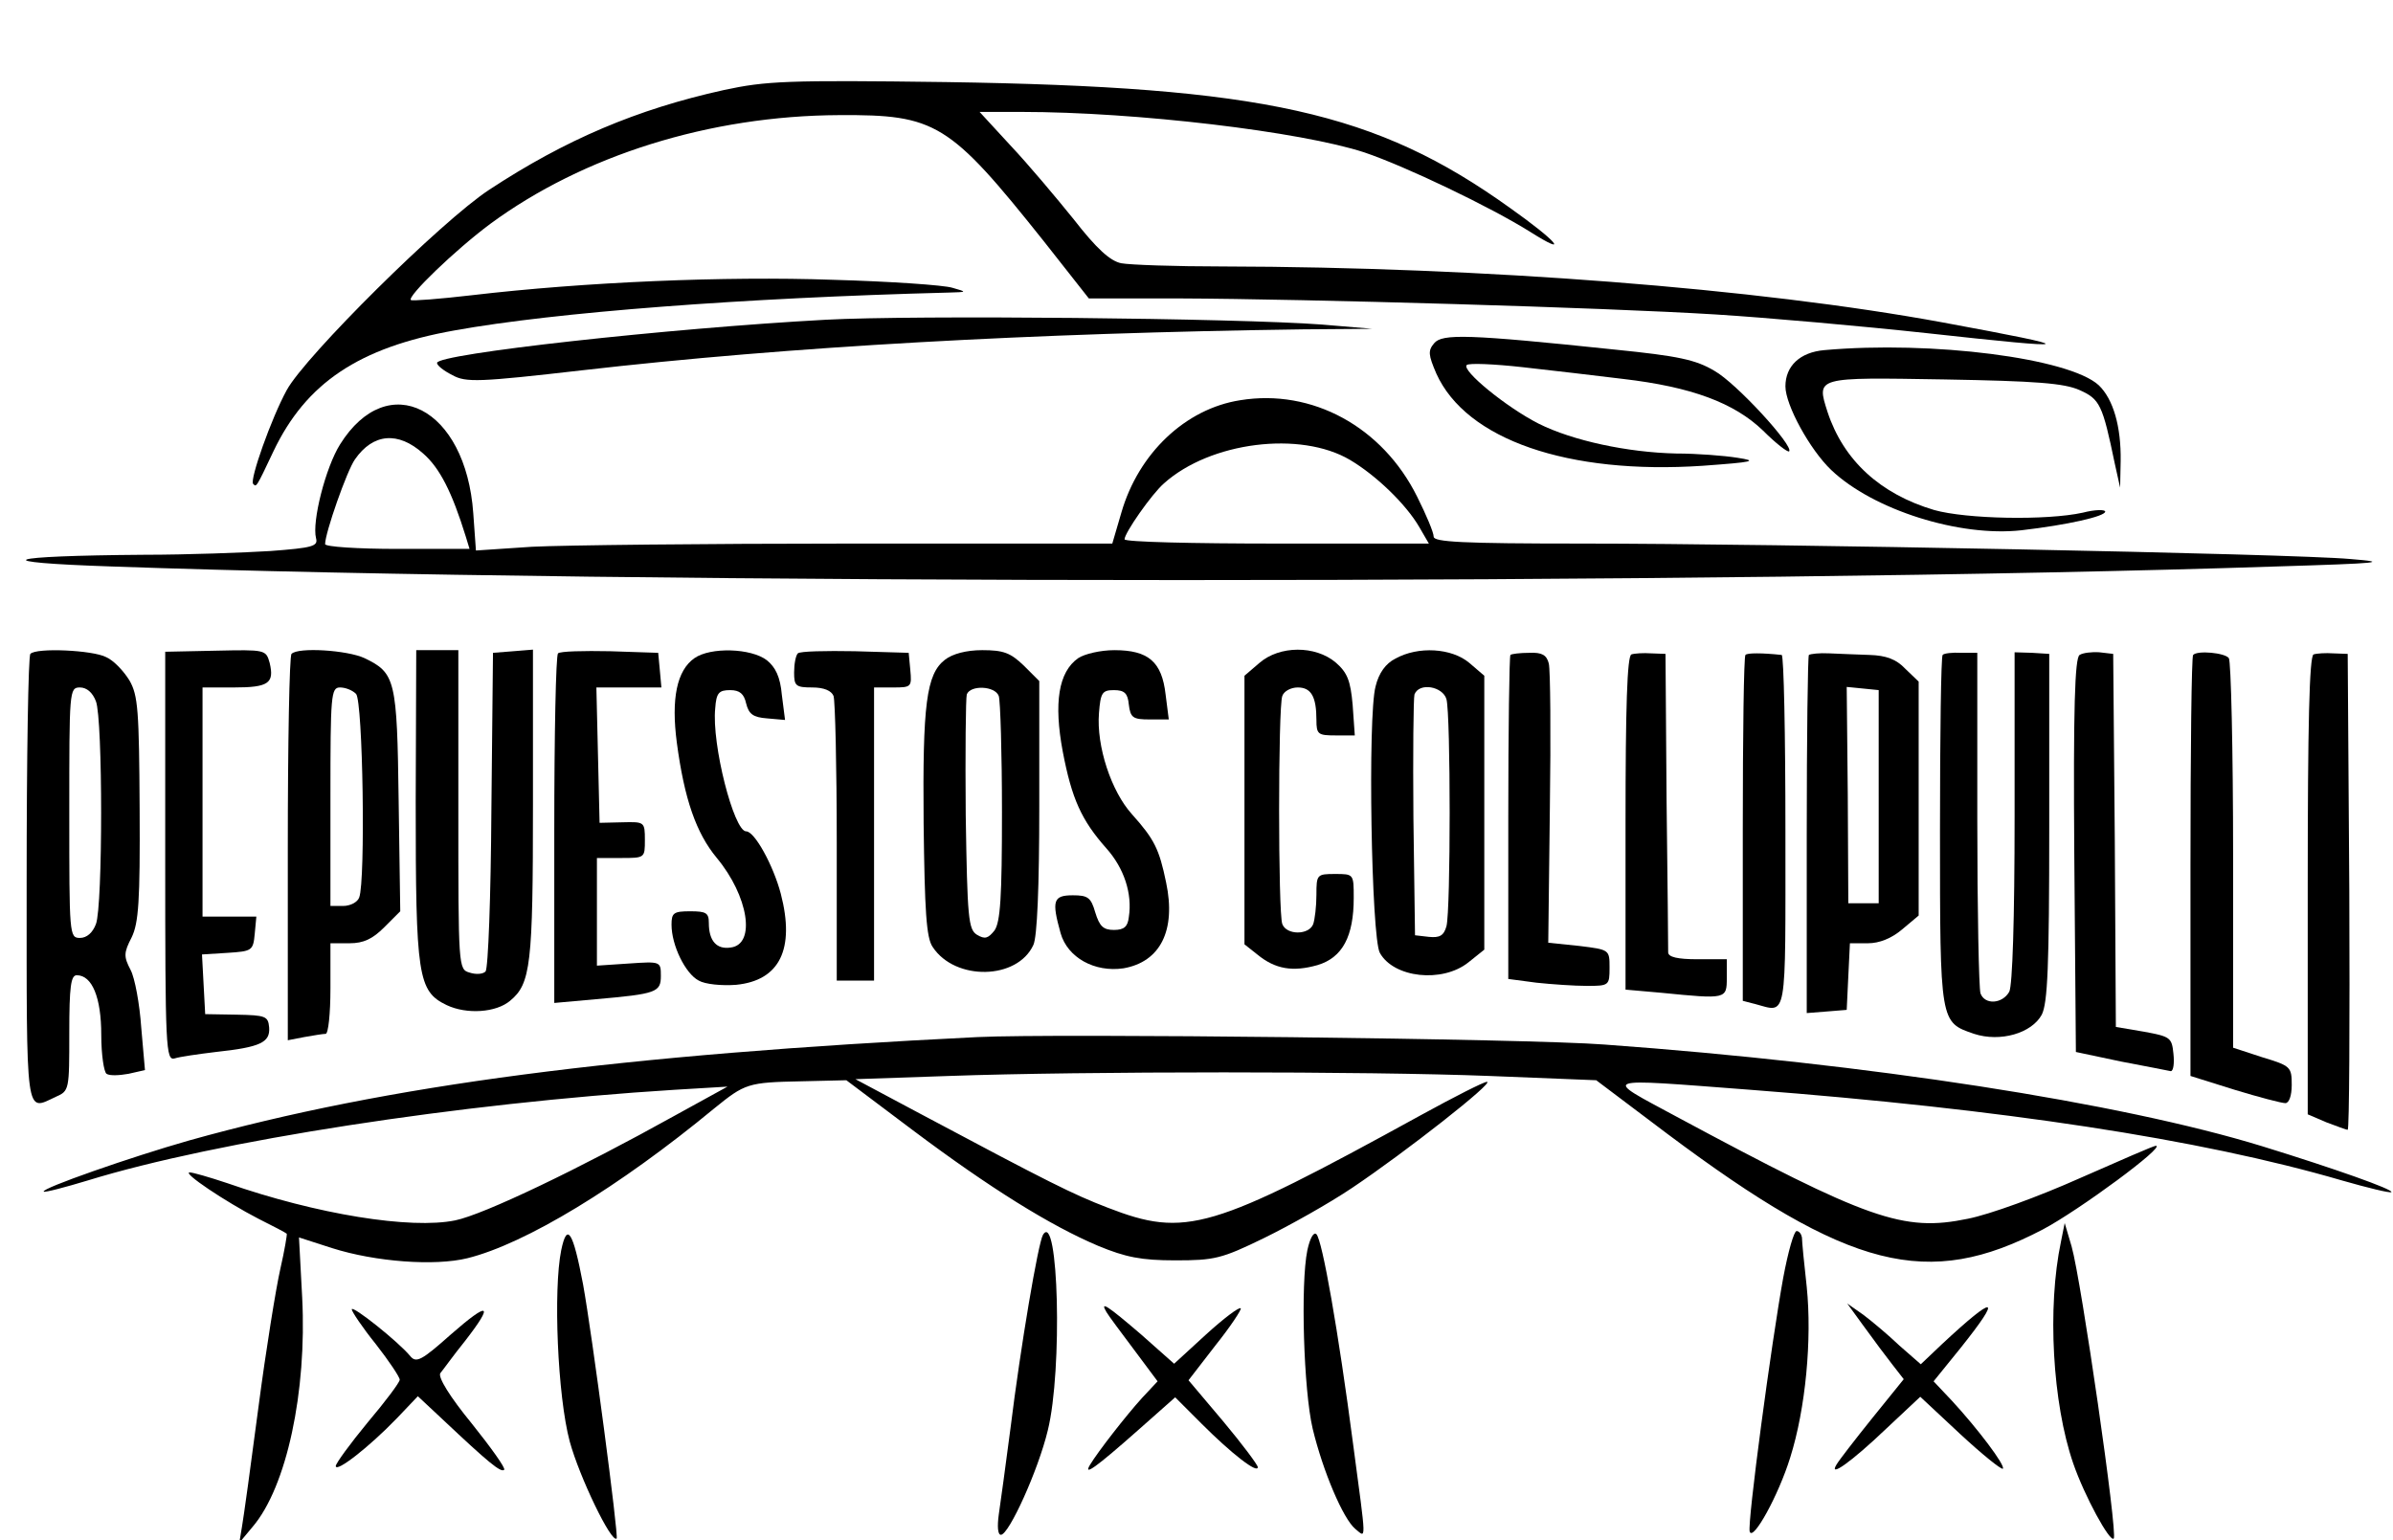 <?xml version="1.0" standalone="no"?>
<!DOCTYPE svg PUBLIC "-//W3C//DTD SVG 20010904//EN"
 "http://www.w3.org/TR/2001/REC-SVG-20010904/DTD/svg10.dtd">
<svg version="1.0" xmlns="http://www.w3.org/2000/svg"
 width="449pt" height="289pt" viewBox="0 0 449 289"
 preserveAspectRatio="xMidYMid meet">

<g transform="translate(0,289) scale(0.1,-0.1)"
fill="#000000" stroke="none">
<path d="M1358 2721 c-163 -36 -297 -93 -440 -187 -90 -59 -345 -312 -380
-376 -29 -53 -70 -169 -63 -176 6 -6 5 -9 38 61 61 128 160 195 340 227 188
34 540 61 927 71 35 1 35 1 7 9 -16 5 -117 12 -225 15 -201 7 -464 -4 -677
-29 -60 -7 -112 -11 -114 -9 -8 6 83 94 149 143 174 128 411 203 655 204 181
1 206 -14 383 -236 l85 -108 171 0 c240 -1 793 -17 1004 -30 97 -6 276 -22
396 -35 291 -32 296 -29 31 20 -348 64 -862 104 -1351 105 -89 0 -174 3 -190
6 -21 4 -47 28 -89 82 -33 41 -86 104 -119 139 l-58 63 78 0 c216 0 525 -37
644 -76 77 -26 236 -102 311 -149 76 -48 51 -18 -38 45 -251 180 -463 227
-1058 236 -299 4 -338 2 -417 -15z"/>
<path d="M1549 2290 c-295 -16 -729 -64 -729 -81 0 -5 13 -15 29 -23 25 -14
50 -13 242 9 391 45 848 70 1354 77 l130 1 -95 8 c-159 12 -765 18 -931 9z"/>
<path d="M2691 2246 c-12 -14 -11 -22 4 -57 56 -124 247 -190 500 -173 96 7
104 9 65 15 -25 4 -76 8 -115 8 -91 2 -194 24 -258 56 -61 31 -145 100 -135
110 4 4 51 2 105 -4 54 -6 139 -16 188 -22 129 -15 209 -45 263 -97 24 -24 46
-41 49 -39 9 10 -99 128 -140 151 -35 21 -68 28 -187 40 -276 29 -324 30 -339
12z"/>
<path d="M3423 2233 c-46 -4 -73 -30 -73 -68 0 -35 46 -119 86 -157 79 -75
241 -126 357 -113 86 10 157 26 157 35 0 4 -19 4 -42 -2 -68 -15 -219 -12
-279 5 -101 30 -170 93 -200 184 -21 66 -23 65 219 61 172 -3 225 -7 254 -20
38 -17 43 -27 66 -138 l10 -45 1 50 c1 65 -14 116 -41 142 -55 51 -313 84
-515 66z"/>
<path d="M2327 2139 c-103 -16 -191 -100 -223 -211 l-17 -58 -492 0 c-270 0
-539 -3 -597 -6 l-105 -7 -5 70 c-14 198 -160 273 -250 129 -27 -43 -53 -145
-45 -176 4 -15 -6 -18 -86 -24 -49 -3 -156 -7 -236 -7 -268 -2 -300 -14 -61
-22 960 -34 3040 -34 4060 0 198 6 215 8 140 14 -110 10 -1082 29 -1442 29
-226 0 -278 3 -278 13 0 8 -14 41 -31 75 -65 131 -197 203 -332 181z m-1533
-100 c31 -27 54 -72 80 -156 l7 -23 -135 0 c-75 0 -136 4 -136 9 0 21 41 138
56 159 34 49 81 53 128 11z m1739 -12 c49 -29 105 -83 130 -126 l18 -31 -285
0 c-157 0 -286 3 -286 8 0 12 51 85 74 105 87 78 256 99 349 44z"/>
<path d="M57 1663 c-4 -3 -7 -195 -7 -425 0 -454 -3 -433 55 -406 25 11 25 13
25 120 0 87 3 108 14 108 29 0 46 -42 46 -112 0 -37 5 -70 10 -73 6 -4 24 -3
41 0 l31 7 -7 80 c-3 44 -12 93 -20 108 -13 25 -13 32 2 61 13 27 16 67 15
241 -1 185 -3 213 -19 241 -11 18 -30 38 -44 44 -25 13 -131 18 -142 6z m123
-89 c13 -33 13 -385 0 -418 -6 -16 -17 -26 -30 -26 -20 0 -20 6 -20 235 0 229
0 235 20 235 13 0 24 -10 30 -26z"/>
<path d="M310 1283 c0 -361 1 -384 18 -379 9 3 44 8 77 12 84 9 102 18 100 46
-2 21 -6 23 -61 24 l-59 1 -3 56 -3 56 48 3 c46 3 48 4 51 36 l3 32 -50 0 -51
0 0 215 0 215 59 0 c65 0 76 8 67 46 -7 25 -8 25 -101 23 l-95 -2 0 -384z"/>
<path d="M547 1663 c-4 -3 -7 -168 -7 -366 l0 -359 31 6 c17 3 35 6 40 6 5 0
9 38 9 85 l0 85 36 0 c26 0 43 8 65 30 l30 30 -3 207 c-3 228 -6 240 -64 268
-32 15 -125 21 -137 8z m121 -75 c13 -13 18 -351 6 -382 -3 -9 -17 -16 -30
-16 l-24 0 0 205 c0 191 1 205 18 205 10 0 23 -5 30 -12z"/>
<path d="M780 1384 c0 -326 4 -354 58 -380 38 -18 93 -14 119 8 39 32 43 68
43 368 l0 291 -37 -3 -38 -3 -3 -295 c-1 -162 -6 -298 -11 -303 -5 -5 -18 -6
-30 -2 -21 6 -21 10 -21 306 l0 299 -40 0 -39 0 -1 -286z"/>
<path d="M1047 1664 c-4 -4 -7 -153 -7 -332 l0 -324 78 7 c114 10 122 13 122
44 0 27 -1 27 -60 23 l-60 -4 0 101 0 101 45 0 c45 0 45 0 45 34 0 34 -1 34
-42 33 l-43 -1 -3 127 -3 127 61 0 61 0 -3 33 -3 32 -90 3 c-50 1 -94 0 -98
-4z"/>
<path d="M1303 1655 c-33 -23 -44 -76 -33 -159 14 -105 36 -169 75 -216 59
-71 74 -162 26 -168 -26 -4 -41 12 -41 46 0 19 -5 22 -35 22 -31 0 -35 -3 -35
-25 0 -39 26 -92 51 -105 12 -7 43 -10 70 -8 82 8 111 67 84 171 -14 53 -49
117 -65 117 -23 0 -65 164 -58 231 2 29 7 34 28 34 18 0 26 -7 30 -25 5 -20
13 -26 39 -28 l34 -3 -6 47 c-3 34 -12 52 -28 65 -30 23 -106 25 -136 4z"/>
<path d="M1497 1664 c-4 -4 -7 -20 -7 -36 0 -25 3 -28 34 -28 22 0 36 -6 40
-16 3 -9 6 -132 6 -275 l0 -259 35 0 35 0 0 275 0 275 36 0 c34 0 35 1 32 33
l-3 32 -101 3 c-55 1 -103 0 -107 -4z"/>
<path d="M1773 1652 c-35 -27 -42 -84 -40 -307 2 -164 5 -215 17 -232 42 -64
159 -62 189 4 7 15 11 108 11 259 l0 236 -29 29 c-25 24 -38 29 -78 29 -30 0
-56 -7 -70 -18z m101 -68 c3 -9 6 -107 6 -218 0 -160 -3 -206 -14 -222 -12
-15 -18 -17 -33 -8 -16 10 -18 31 -21 225 -1 117 0 219 2 226 7 18 53 16 60
-3z"/>
<path d="M2023 1655 c-37 -26 -46 -84 -29 -175 17 -89 35 -129 82 -182 33 -37
49 -85 42 -129 -2 -18 -9 -24 -28 -24 -20 0 -27 7 -35 33 -8 28 -14 32 -42 32
-37 0 -40 -10 -23 -71 13 -46 64 -74 118 -66 69 12 99 71 80 161 -13 63 -22
81 -64 128 -39 43 -67 128 -62 190 3 38 6 43 28 43 20 0 26 -6 28 -27 3 -25 8
-28 39 -28 l36 0 -6 47 c-7 61 -32 83 -96 83 -26 0 -56 -7 -68 -15z"/>
<path d="M2363 1646 l-28 -24 0 -252 0 -252 24 -19 c34 -28 67 -33 113 -20 47
14 68 54 68 126 0 45 0 45 -35 45 -34 0 -35 -1 -35 -39 0 -22 -3 -46 -6 -55
-8 -21 -50 -21 -58 0 -8 20 -8 408 0 428 3 9 16 16 29 16 25 0 35 -17 35 -61
0 -27 3 -29 36 -29 l36 0 -4 57 c-4 46 -10 61 -32 80 -38 32 -105 32 -143 -1z"/>
<path d="M2618 1654 c-18 -9 -31 -27 -37 -52 -15 -55 -8 -471 8 -500 26 -47
117 -57 166 -18 l30 24 0 257 0 257 -28 24 c-33 28 -96 32 -139 8z m96 -76 c8
-30 8 -396 0 -426 -5 -18 -13 -22 -33 -20 l-26 3 -3 220 c-1 121 0 225 2 232
9 23 53 15 60 -9z"/>
<path d="M2834 1661 c-2 -2 -4 -140 -4 -306 l0 -302 53 -7 c28 -3 71 -6 95 -6
41 0 42 1 42 34 0 34 0 34 -57 41 l-58 6 3 252 c2 138 1 260 -2 272 -4 16 -13
21 -36 20 -18 0 -34 -2 -36 -4z"/>
<path d="M3061 1662 c-8 -3 -11 -100 -11 -316 l0 -313 68 -6 c121 -12 122 -12
122 28 l0 35 -55 0 c-37 0 -55 4 -55 13 0 6 -1 135 -3 286 l-2 274 -27 1 c-14
1 -31 0 -37 -2z"/>
<path d="M3275 1661 c-3 -2 -5 -149 -5 -327 l0 -322 23 -6 c61 -16 57 -38 57
324 0 182 -3 330 -7 331 -37 4 -65 4 -68 0z"/>
<path d="M3394 1661 c-2 -2 -4 -155 -4 -338 l0 -334 38 3 37 3 3 63 3 62 34 0
c21 0 44 9 64 26 l31 26 0 219 0 220 -25 24 c-17 18 -36 25 -67 26 -24 1 -58
2 -76 3 -18 1 -35 -1 -38 -3z m131 -266 l0 -200 -28 0 -29 0 -1 203 -2 203 30
-3 30 -3 0 -200z"/>
<path d="M3645 1661 c-3 -2 -5 -151 -5 -330 0 -362 0 -359 64 -381 49 -16 108
1 127 36 11 22 14 90 14 352 l0 325 -32 2 -33 1 0 -308 c0 -194 -4 -317 -10
-329 -13 -23 -46 -25 -54 -3 -3 9 -6 156 -6 327 l0 312 -30 0 c-17 1 -33 -1
-35 -4z"/>
<path d="M3902 1661 c-9 -5 -12 -101 -10 -376 l3 -369 85 -18 c47 -9 89 -17
93 -18 5 0 7 15 5 33 -3 30 -6 32 -55 41 l-53 9 -2 350 -3 350 -26 3 c-14 1
-31 -1 -37 -5z"/>
<path d="M4115 1661 c-3 -2 -5 -181 -5 -397 l0 -393 83 -26 c46 -14 88 -25 95
-25 7 0 12 14 12 34 0 34 -2 36 -55 52 l-55 18 0 360 c0 199 -4 366 -8 371 -7
10 -59 15 -67 6z"/>
<path d="M4341 1662 c-8 -3 -11 -133 -11 -433 l0 -430 35 -15 c19 -7 37 -14
40 -14 3 0 4 201 3 447 l-3 446 -27 1 c-14 1 -31 0 -37 -2z"/>
<path d="M1835 944 c-673 -33 -1108 -90 -1480 -194 -109 -31 -278 -90 -273
-96 2 -2 40 8 83 21 240 74 698 145 1100 170 l100 6 -100 -55 c-178 -99 -357
-185 -411 -196 -83 -17 -259 11 -428 70 -33 11 -64 20 -70 20 -15 0 67 -55
129 -87 28 -14 51 -26 53 -28 1 -1 -4 -31 -12 -66 -8 -35 -27 -152 -41 -259
-14 -107 -28 -208 -31 -225 l-5 -30 25 30 c64 75 102 254 93 430 l-6 113 62
-20 c82 -26 193 -34 254 -19 109 27 285 134 463 281 58 47 63 49 164 51 l84 2
125 -94 c144 -108 258 -179 348 -217 51 -21 80 -27 144 -27 74 0 87 3 167 42
47 23 122 65 165 94 100 67 268 199 253 199 -6 0 -61 -28 -123 -62 -395 -217
-442 -231 -589 -174 -65 25 -109 47 -353 177 l-120 64 175 6 c254 9 784 9
1015 0 l200 -8 134 -101 c341 -255 488 -292 704 -179 68 36 232 157 212 157
-4 0 -68 -28 -143 -61 -76 -34 -169 -68 -210 -76 -121 -25 -186 -2 -547 192
-139 75 -149 72 140 50 470 -36 842 -92 1109 -170 49 -14 90 -24 93 -22 4 5
-106 44 -242 86 -267 82 -738 155 -1235 191 -140 11 -1033 21 -1175 14z"/>
<path d="M3867 560 c-26 -123 -16 -303 23 -416 21 -61 69 -149 76 -141 8 8
-61 485 -79 548 l-13 44 -7 -35z"/>
<path d="M1053 544 c-15 -74 -7 -273 16 -359 18 -66 78 -191 88 -182 4 5 -46
383 -63 477 -19 100 -30 117 -41 64z"/>
<path d="M1957 573 c-9 -15 -42 -209 -61 -363 -9 -69 -19 -142 -22 -162 -3
-22 -2 -38 4 -38 15 0 70 121 88 196 28 113 20 414 -9 367z"/>
<path d="M2453 544 c-13 -63 -7 -263 10 -335 19 -79 57 -169 80 -188 21 -17
21 -30 -4 158 -28 214 -58 384 -69 395 -5 5 -12 -7 -17 -30z"/>
<path d="M3346 493 c-22 -120 -68 -463 -63 -477 6 -19 54 68 76 139 29 92 41
222 31 320 -5 44 -9 86 -9 93 -1 6 -5 12 -10 12 -5 0 -16 -39 -25 -87z"/>
<path d="M660 433 c0 -4 20 -34 45 -65 25 -32 45 -62 45 -67 0 -5 -27 -41 -60
-80 -33 -40 -60 -77 -60 -82 0 -13 62 35 115 90 l39 41 46 -43 c86 -81 110
-101 116 -95 3 3 -25 42 -61 87 -41 50 -63 86 -59 94 5 6 25 34 46 60 56 72
46 76 -26 13 -55 -49 -65 -54 -76 -41 -22 27 -110 97 -110 88z"/>
<path d="M2076 428 c4 -7 28 -39 52 -71 l44 -59 -29 -31 c-30 -33 -83 -101
-98 -126 -13 -22 12 -4 90 65 l70 62 50 -50 c56 -56 105 -94 105 -81 0 4 -29
43 -65 86 l-65 77 51 66 c28 35 49 67 47 69 -3 3 -32 -19 -65 -49 l-60 -55
-62 55 c-63 54 -78 64 -65 42z"/>
<path d="M3498 400 c18 -25 42 -57 53 -71 l21 -27 -59 -73 c-33 -41 -63 -80
-67 -87 -16 -26 27 4 93 67 l64 60 75 -70 c41 -38 77 -67 80 -65 5 6 -47 75
-96 128 l-34 36 51 63 c79 99 66 101 -35 7 l-40 -38 -40 35 c-21 20 -52 46
-68 58 l-30 21 32 -44z"/>
</g>
</svg>
